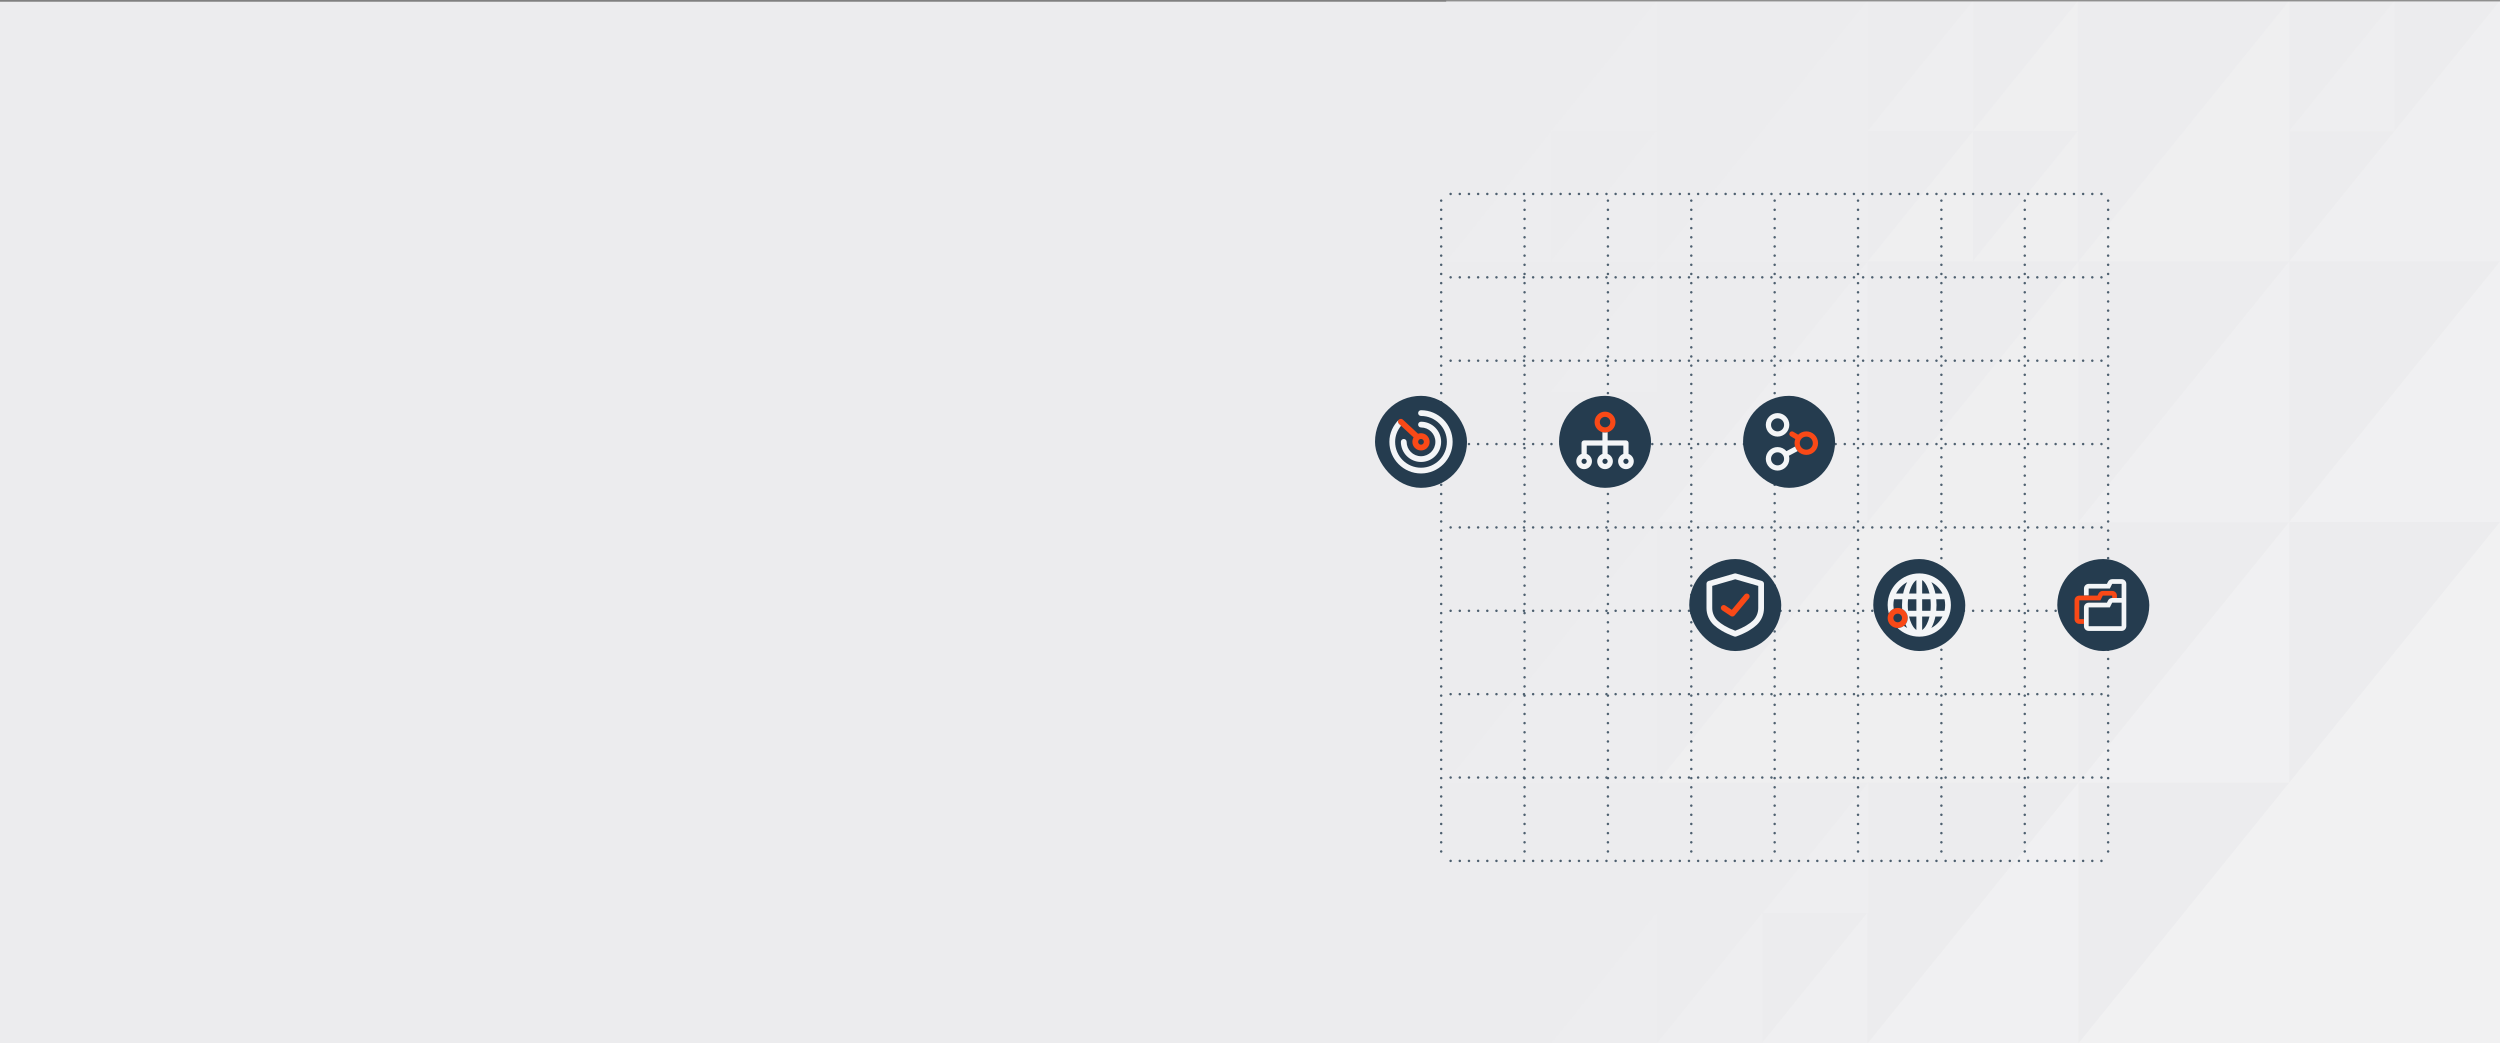 <svg width="1440" height="601" viewBox="0 0 1440 601" fill="none" xmlns="http://www.w3.org/2000/svg">
<rect x="0" y="0" width="1440" height="601" fill="#808080" stroke="none"/>
<rect width="1440" height="600" transform="translate(0 1)" fill="#ECECEE"/>
<g opacity="0.5" clip-path="url(#clip0_174_639)">
<rect width="607" height="600.549" transform="translate(833 0.424)" fill="#ECECEE"/>
<path opacity="0.8" d="M1318.6 300.699L1197.2 450.836H1318.6V361.611V300.699Z" fill="#F6F6F6"/>
<path opacity="0.8" d="M1197.2 450.836L1075.8 600.973H1197.2V511.749V450.836Z" fill="#F6F6F6"/>
<path opacity="0.5" d="M1197.2 150.561L954.4 450.836H1197.2V272.387V150.561Z" fill="#F6F6F6"/>
<path opacity="0.6" d="M1318.6 150.561L1197.2 300.698H1318.6V211.474V150.561Z" fill="#F6F6F6"/>
<path d="M1440 300.699L1197.2 600.973H1440V422.524V300.699Z" fill="#F6F6F6"/>
<path opacity="0.8" d="M1440 150.561L1318.6 300.698H1440V211.474V150.561Z" fill="#F6F6F6"/>
<path opacity="0.7" d="M1440 0.424L1318.6 150.561H1440V61.337V0.424Z" fill="#F6F6F6"/>
<path opacity="0.5" d="M1318.6 0.424L1197.2 150.561H1318.6V61.337V0.424Z" fill="#F6F6F6"/>
<path opacity="0.2" d="M954.4 300.699L833 450.836H954.4V361.611V300.699Z" fill="#F6F6F6"/>
<path opacity="0.3" d="M1075.8 150.561L954.4 300.698H1075.8V211.474V150.561Z" fill="#F6F6F6"/>
<path opacity="0.5" d="M1196.91 75.493L1136.21 150.561H1196.91V105.949V75.493Z" fill="#F6F6F6"/>
<path opacity="0.5" d="M1136.5 75.493L1075.8 150.561H1136.5V105.949V75.493Z" fill="#F6F6F6"/>
<path opacity="0.5" d="M1196.91 0.424L1136.21 75.493H1196.91V30.881V0.424Z" fill="#F6F6F6"/>
<path opacity="0.4" d="M1379.3 0.424L1318.6 75.493H1379.3V30.881V0.424Z" fill="#F6F6F6"/>
<path opacity="0.3" d="M1136.5 0.424L1075.8 75.493H1136.5V30.881V0.424Z" fill="#F6F6F6"/>
<path opacity="0.2" d="M954.107 75.493L893.407 150.561H954.107V105.949V75.493Z" fill="#F6F6F6"/>
<path opacity="0.2" d="M954.107 150.561L893.407 225.63H954.107V181.018V150.561Z" fill="#F6F6F6"/>
<path opacity="0.1" d="M893.7 75.493L833 150.561H893.7V105.949V75.493Z" fill="#F6F6F6"/>
<path opacity="0.1" d="M954.107 0.424L893.407 75.493H954.107V30.881V0.424Z" fill="#F6F6F6"/>
<path opacity="0.6" d="M1075.51 525.904L1014.81 600.973H1075.51V556.361V525.904Z" fill="#F6F6F6"/>
<path opacity="0.3" d="M1015.1 525.904L954.4 600.973H1015.1V556.361V525.904Z" fill="#F6F6F6"/>
<path opacity="0.1" d="M954.107 525.904L893.407 600.973H954.107V556.361V525.904Z" fill="#F6F6F6"/>
<path opacity="0.4" d="M1076.09 450.836L1015.39 525.904H1076.09V481.292V450.836Z" fill="#F6F6F6"/>
<path opacity="0.2" d="M1075.8 0.424L954.4 150.561H1075.8V61.337V0.424Z" fill="#F6F6F6"/>
</g>
<g opacity="0.8">
<line x1="1214.28" y1="115.562" x2="1214.28" y2="492.517" stroke="#253C4F" stroke-width="1.441" stroke-linecap="round" stroke-dasharray="0 5.28"/>
<line x1="1166.26" y1="115.562" x2="1166.26" y2="492.517" stroke="#253C4F" stroke-width="1.441" stroke-linecap="round" stroke-dasharray="0 5.28"/>
<line x1="1118.24" y1="115.562" x2="1118.24" y2="492.517" stroke="#253C4F" stroke-width="1.441" stroke-linecap="round" stroke-dasharray="0 5.28"/>
<line x1="1070.22" y1="115.562" x2="1070.22" y2="492.517" stroke="#253C4F" stroke-width="1.441" stroke-linecap="round" stroke-dasharray="0 5.28"/>
<line x1="1022.2" y1="115.562" x2="1022.2" y2="492.517" stroke="#253C4F" stroke-width="1.441" stroke-linecap="round" stroke-dasharray="0 5.28"/>
<line x1="974.181" y1="115.562" x2="974.181" y2="492.517" stroke="#253C4F" stroke-width="1.441" stroke-linecap="round" stroke-dasharray="0 5.28"/>
<line x1="926.161" y1="115.562" x2="926.161" y2="492.517" stroke="#253C4F" stroke-width="1.441" stroke-linecap="round" stroke-dasharray="0 5.28"/>
<line x1="878.141" y1="115.562" x2="878.141" y2="492.517" stroke="#253C4F" stroke-width="1.441" stroke-linecap="round" stroke-dasharray="0 5.28"/>
<line x1="830.121" y1="115.562" x2="830.121" y2="492.517" stroke="#253C4F" stroke-width="1.441" stroke-linecap="round" stroke-dasharray="0 5.28"/>
<line x1="1210.44" y1="495.879" x2="833.483" y2="495.879" stroke="#253C4F" stroke-width="1.441" stroke-linecap="round" stroke-dasharray="0 5.28"/>
<line x1="1210.44" y1="447.859" x2="833.483" y2="447.859" stroke="#253C4F" stroke-width="1.441" stroke-linecap="round" stroke-dasharray="0 5.28"/>
<line x1="1210.44" y1="399.839" x2="833.483" y2="399.839" stroke="#253C4F" stroke-width="1.441" stroke-linecap="round" stroke-dasharray="0 5.28"/>
<line x1="1210.44" y1="351.819" x2="833.483" y2="351.819" stroke="#253C4F" stroke-width="1.441" stroke-linecap="round" stroke-dasharray="0 5.28"/>
<line x1="1210.44" y1="303.799" x2="833.483" y2="303.799" stroke="#253C4F" stroke-width="1.441" stroke-linecap="round" stroke-dasharray="0 5.28"/>
<line x1="1210.44" y1="255.78" x2="833.483" y2="255.779" stroke="#253C4F" stroke-width="1.441" stroke-linecap="round" stroke-dasharray="0 5.28"/>
<line x1="1210.44" y1="207.76" x2="833.483" y2="207.76" stroke="#253C4F" stroke-width="1.441" stroke-linecap="round" stroke-dasharray="0 5.28"/>
<line x1="1210.44" y1="159.74" x2="833.483" y2="159.74" stroke="#253C4F" stroke-width="1.441" stroke-linecap="round" stroke-dasharray="0 5.28"/>
<line x1="1210.44" y1="111.72" x2="833.483" y2="111.72" stroke="#253C4F" stroke-width="1.441" stroke-linecap="round" stroke-dasharray="0 5.28"/>
</g>
<rect x="792" y="228" width="53" height="53" rx="26.5" fill="#253C4F"/>
<path fill-rule="evenodd" clip-rule="evenodd" d="M808.034 241.693C807.364 241.07 806.316 241.109 805.693 241.779C805.07 242.448 805.109 243.496 805.779 244.119L814.223 251.97C813.783 252.711 813.531 253.576 813.531 254.5C813.531 257.244 815.756 259.469 818.5 259.469C821.244 259.469 823.469 257.244 823.469 254.5C823.469 251.756 821.244 249.531 818.5 249.531C817.899 249.531 817.323 249.638 816.79 249.833L808.034 241.693ZM818.5 252.844C817.585 252.844 816.844 253.585 816.844 254.5C816.844 255.415 817.585 256.156 818.5 256.156C819.415 256.156 820.156 255.415 820.156 254.5C820.156 253.585 819.415 252.844 818.5 252.844Z" fill="#F94917"/>
<path d="M816.844 244.562C816.844 243.648 817.585 242.906 818.5 242.906C824.903 242.906 830.094 248.097 830.094 254.5C830.094 260.903 824.903 266.094 818.5 266.094C812.097 266.094 806.906 260.903 806.906 254.5C806.906 253.585 807.648 252.844 808.562 252.844C809.477 252.844 810.219 253.585 810.219 254.5C810.219 259.074 813.926 262.781 818.5 262.781C823.074 262.781 826.781 259.074 826.781 254.5C826.781 249.926 823.074 246.219 818.5 246.219C817.585 246.219 816.844 245.477 816.844 244.562Z" fill="#F3F5F7"/>
<path d="M818.5 236.281C817.585 236.281 816.844 237.023 816.844 237.938C816.844 238.852 817.585 239.594 818.5 239.594C826.732 239.594 833.406 246.268 833.406 254.5C833.406 262.732 826.732 269.406 818.5 269.406C810.268 269.406 803.594 262.732 803.594 254.5C803.594 250.988 804.896 247.816 807.004 245.258L805.779 244.119C805.109 243.496 805.07 242.448 805.693 241.779C805.706 241.765 805.719 241.752 805.731 241.739C802.47 245.002 800.281 249.43 800.281 254.5C800.281 264.562 808.438 272.719 818.5 272.719C828.562 272.719 836.719 264.562 836.719 254.5C836.719 244.438 828.562 236.281 818.5 236.281Z" fill="#F3F5F7"/>
<path d="M806.906 241.25C807.31 241.25 807.715 241.397 808.034 241.693L808.039 241.698C807.721 241.399 807.313 241.25 806.906 241.25Z" fill="#F3F5F7"/>
<rect x="898" y="228" width="53" height="53" rx="26.5" fill="#253C4F"/>
<path fill-rule="evenodd" clip-rule="evenodd" d="M930.523 243.132C930.523 246.458 927.826 249.155 924.5 249.155C921.174 249.155 918.477 246.458 918.477 243.132C918.477 239.806 921.174 237.109 924.5 237.109C927.826 237.109 930.523 239.806 930.523 243.132ZM924.5 246.143C926.163 246.143 927.511 244.795 927.511 243.132C927.511 241.469 926.163 240.121 924.5 240.121C922.837 240.121 921.489 241.469 921.489 243.132C921.489 244.795 922.837 246.143 924.5 246.143Z" fill="#F94917"/>
<path fill-rule="evenodd" clip-rule="evenodd" d="M926.003 248.966C925.522 249.089 925.019 249.155 924.5 249.155C923.979 249.155 923.474 249.089 922.991 248.964L922.991 253.672L912.456 253.672C911.624 253.672 910.95 254.346 910.95 255.178L910.949 261.457C909.195 262.077 907.938 263.75 907.938 265.717C907.938 268.212 909.96 270.234 912.455 270.234C914.949 270.234 916.972 268.212 916.972 265.717C916.972 263.751 915.715 262.078 913.961 261.457L913.961 256.683L922.991 256.683L922.991 261.458C921.238 262.079 919.983 263.752 919.983 265.717C919.983 268.212 922.005 270.234 924.5 270.234C926.995 270.234 929.017 268.212 929.017 265.717C929.017 263.749 927.759 262.075 926.003 261.456L926.003 256.683L935.04 256.683L935.04 261.457C933.285 262.077 932.028 263.751 932.028 265.717C932.028 268.212 934.051 270.234 936.545 270.234C939.04 270.234 941.062 268.212 941.062 265.717C941.062 263.751 939.806 262.078 938.051 261.457L938.052 255.178C938.052 254.778 937.893 254.395 937.611 254.113C937.329 253.831 936.946 253.672 936.546 253.672L926.003 253.672L926.003 248.966ZM910.949 265.717C910.949 264.893 911.611 264.224 912.433 264.212L912.477 264.212C913.298 264.224 913.96 264.893 913.96 265.717C913.96 266.549 913.286 267.223 912.455 267.223C911.623 267.223 910.949 266.549 910.949 265.717ZM936.545 264.212C935.714 264.212 935.04 264.886 935.04 265.717C935.04 266.549 935.714 267.223 936.545 267.223C937.377 267.223 938.051 266.549 938.051 265.717C938.051 264.886 937.377 264.212 936.545 264.212ZM924.5 264.212C923.668 264.212 922.994 264.886 922.994 265.717C922.994 266.549 923.668 267.223 924.5 267.223C925.332 267.223 926.006 266.549 926.006 265.717C926.006 264.886 925.332 264.212 924.5 264.212Z" fill="#F3F5F7"/>
<rect x="1004" y="228" width="53" height="53" rx="26.5" fill="#253C4F"/>
<path fill-rule="evenodd" clip-rule="evenodd" d="M1032.93 248.692C1032.22 248.264 1031.29 248.495 1030.87 249.208C1030.44 249.921 1030.67 250.846 1031.38 251.274L1034.08 252.895C1033.81 253.629 1033.66 254.424 1033.66 255.253C1033.66 258.995 1036.7 262.028 1040.44 262.028C1044.18 262.028 1047.21 258.995 1047.21 255.253C1047.21 251.511 1044.18 248.477 1040.44 248.477C1038.61 248.477 1036.95 249.2 1035.74 250.374L1032.93 248.692ZM1044.2 255.253C1044.2 257.332 1042.52 259.017 1040.44 259.017C1038.36 259.017 1036.67 257.332 1036.67 255.253C1036.67 253.174 1038.36 251.489 1040.44 251.489C1042.52 251.489 1044.2 253.174 1044.2 255.253Z" fill="#F94917"/>
<path fill-rule="evenodd" clip-rule="evenodd" d="M1023.87 251.489C1027.62 251.489 1030.65 248.455 1030.65 244.713C1030.65 240.971 1027.62 237.938 1023.87 237.938C1020.13 237.938 1017.1 240.971 1017.1 244.713C1017.1 248.455 1020.13 251.489 1023.87 251.489ZM1027.64 244.713C1027.64 246.792 1025.95 248.477 1023.87 248.477C1021.8 248.477 1020.11 246.792 1020.11 244.713C1020.11 242.634 1021.8 240.949 1023.87 240.949C1025.95 240.949 1027.64 242.634 1027.64 244.713Z" fill="#F3F5F7"/>
<path fill-rule="evenodd" clip-rule="evenodd" d="M1023.87 271.062C1027.62 271.062 1030.65 268.029 1030.65 264.287C1030.65 263.671 1030.57 263.073 1030.41 262.506L1035.44 259.826C1034.76 259.086 1034.25 258.194 1033.95 257.208L1029 259.85C1027.75 258.417 1025.92 257.511 1023.87 257.511C1020.13 257.511 1017.1 260.545 1017.1 264.287C1017.1 268.029 1020.13 271.062 1023.87 271.062ZM1027.64 264.287C1027.64 266.366 1025.95 268.051 1023.87 268.051C1021.8 268.051 1020.11 266.366 1020.11 264.287C1020.11 262.208 1021.8 260.523 1023.87 260.523C1025.95 260.523 1027.64 262.208 1027.64 264.287Z" fill="#F3F5F7"/>
<rect x="973" y="322" width="53" height="53" rx="26.5" fill="#253C4F"/>
<path d="M1007.4 344.592C1007.98 343.889 1007.89 342.844 1007.19 342.259C1006.48 341.673 1005.44 341.768 1004.85 342.471L997.524 351.265L993.794 348.778C993.033 348.271 992.004 348.476 991.497 349.238C990.989 349.999 991.195 351.027 991.956 351.534L996.925 354.847C997.629 355.316 998.574 355.179 999.116 354.529L1007.4 344.592Z" fill="#F94917"/>
<path fill-rule="evenodd" clip-rule="evenodd" d="M999.961 330.346C999.661 330.26 999.342 330.26 999.042 330.346L984.134 334.649C983.426 334.854 982.938 335.502 982.938 336.24V350.272C982.938 354.001 984.502 357.563 987.265 360.087C989.651 362.265 993.317 364.592 998.936 366.62C999.3 366.752 999.697 366.752 1000.06 366.62C1005.82 364.541 1009.53 362.147 1011.91 359.923C1014.59 357.418 1016.06 353.906 1016.06 350.275V336.24C1016.06 335.502 1015.57 334.854 1014.87 334.649L999.961 330.346ZM986.25 350.272V337.486L999.501 333.661L1012.75 337.486V350.275C1012.75 353.018 1011.64 355.643 1009.65 357.502C1007.73 359.296 1004.59 361.393 999.499 363.298C994.533 361.441 991.43 359.403 989.499 357.641C987.425 355.746 986.25 353.072 986.25 350.272Z" fill="#F3F5F7"/>
<rect x="1079" y="322" width="53" height="53" rx="26.5" fill="#253C4F"/>
<path fill-rule="evenodd" clip-rule="evenodd" d="M1093.08 350.156C1096.28 350.156 1098.88 352.752 1098.88 355.953C1098.88 359.155 1096.28 361.75 1093.08 361.75C1089.88 361.75 1087.28 359.155 1087.28 355.953C1087.28 352.752 1089.88 350.156 1093.08 350.156ZM1095.56 355.953C1095.56 354.581 1094.45 353.469 1093.08 353.469C1091.71 353.469 1090.59 354.581 1090.59 355.953C1090.59 357.325 1091.71 358.438 1093.08 358.438C1094.45 358.438 1095.56 357.325 1095.56 355.953Z" fill="#F94917"/>
<path fill-rule="evenodd" clip-rule="evenodd" d="M1087.92 353.303C1087.5 351.773 1087.28 350.163 1087.28 348.5C1087.28 338.436 1095.44 330.281 1105.5 330.281C1115.56 330.281 1123.72 338.439 1123.72 348.5C1123.72 358.561 1115.56 366.719 1105.5 366.719C1100.66 366.719 1096.26 364.83 1092.99 361.749C1093.02 361.75 1093.05 361.75 1093.08 361.75C1094.43 361.75 1095.68 361.286 1096.67 360.507C1097.26 360.948 1097.9 361.345 1098.56 361.694C1098.42 361.451 1098.29 361.203 1098.16 360.952C1097.95 360.529 1097.75 360.087 1097.56 359.627C1098.38 358.627 1098.88 357.348 1098.88 355.953C1098.88 353.669 1097.55 351.694 1095.63 350.749C1095.59 350.011 1095.56 349.26 1095.56 348.5C1095.56 347.372 1095.62 346.264 1095.72 345.188H1090.96C1090.72 346.253 1090.59 347.361 1090.59 348.5C1090.59 349.228 1090.65 349.944 1090.75 350.644C1089.53 351.18 1088.53 352.124 1087.92 353.303ZM1096.21 341.875H1092.14C1093.54 339.069 1095.79 336.765 1098.56 335.306C1098.42 335.549 1098.29 335.797 1098.16 336.048C1097.32 337.727 1096.66 339.703 1096.21 341.875ZM1098.88 348.5C1098.88 347.358 1098.94 346.25 1099.05 345.188H1103.84V351.813H1099.05C1098.94 350.75 1098.88 349.642 1098.88 348.5ZM1099.61 341.875H1103.84V334.135C1102.94 334.72 1101.99 335.806 1101.13 337.53C1100.51 338.762 1099.99 340.231 1099.61 341.875ZM1111.95 351.813H1107.16V345.188H1111.95C1112.06 346.25 1112.12 347.358 1112.12 348.5C1112.12 349.642 1112.06 350.75 1111.95 351.813ZM1107.16 341.875H1111.39C1111.01 340.231 1110.49 338.762 1109.87 337.53C1109.01 335.806 1108.06 334.72 1107.16 334.135V341.875ZM1115.44 348.5C1115.44 347.372 1115.38 346.264 1115.28 345.188H1120.04C1120.28 346.253 1120.41 347.362 1120.41 348.5C1120.41 349.638 1120.28 350.747 1120.04 351.812H1115.28C1115.38 350.736 1115.44 349.628 1115.44 348.5ZM1114.79 341.875L1118.86 341.875C1117.46 339.07 1115.21 336.766 1112.44 335.306C1112.58 335.549 1112.71 335.797 1112.84 336.048C1113.68 337.727 1114.34 339.703 1114.79 341.875ZM1099.61 355.125C1099.99 356.769 1100.51 358.238 1101.13 359.47C1102 361.212 1102.95 362.303 1103.87 362.883C1103.85 362.784 1103.84 362.682 1103.84 362.578V355.125H1099.61ZM1107.16 355.125V362.578C1107.16 362.682 1107.15 362.784 1107.13 362.883C1108.05 362.303 1109 361.212 1109.87 359.47C1110.49 358.238 1111.01 356.769 1111.39 355.125H1107.16ZM1114.79 355.125C1114.34 357.297 1113.68 359.273 1112.84 360.952C1112.71 361.203 1112.58 361.45 1112.44 361.693C1115.21 360.234 1117.46 357.93 1118.86 355.125H1114.79Z" fill="#F3F5F7"/>
<rect x="1185" y="322" width="53" height="53" rx="26.5" fill="#253C4F"/>
<path fill-rule="evenodd" clip-rule="evenodd" d="M1203.07 336.304C1201.57 336.304 1200.36 337.517 1200.36 339.014V343.08H1203.07V339.014H1215.26L1216.62 336.304H1222.04V344.435H1216.62C1215.59 344.435 1214.65 345.015 1214.2 345.933L1213.59 347.145H1203.07C1201.57 347.145 1200.36 348.358 1200.36 349.855V360.696C1200.36 362.193 1201.57 363.406 1203.07 363.406H1222.04C1223.54 363.406 1224.75 362.193 1224.75 360.696V336.304C1224.75 334.807 1223.54 333.594 1222.04 333.594H1216.62C1215.59 333.594 1214.65 334.174 1214.2 335.092L1213.59 336.304H1203.07ZM1203.07 349.855H1215.26L1216.62 347.145H1222.04V360.696H1203.07V349.855Z" fill="#F3F5F7"/>
<path d="M1197.65 343.08C1196.15 343.08 1194.94 344.293 1194.94 345.79V356.631C1194.94 358.127 1196.15 359.341 1197.65 359.341H1200.36V356.631H1197.65V345.79H1209.84L1211.2 343.08H1216.62V344.435H1219.33V343.08C1219.33 341.583 1218.12 340.369 1216.62 340.369H1211.2C1210.17 340.369 1209.23 340.949 1208.77 341.867L1208.17 343.08H1197.65Z" fill="#F94917"/>
<defs>
<clipPath id="clip0_174_639">
<rect width="607" height="600.549" fill="white" transform="translate(833 0.424)"/>
</clipPath>
</defs>
</svg>

